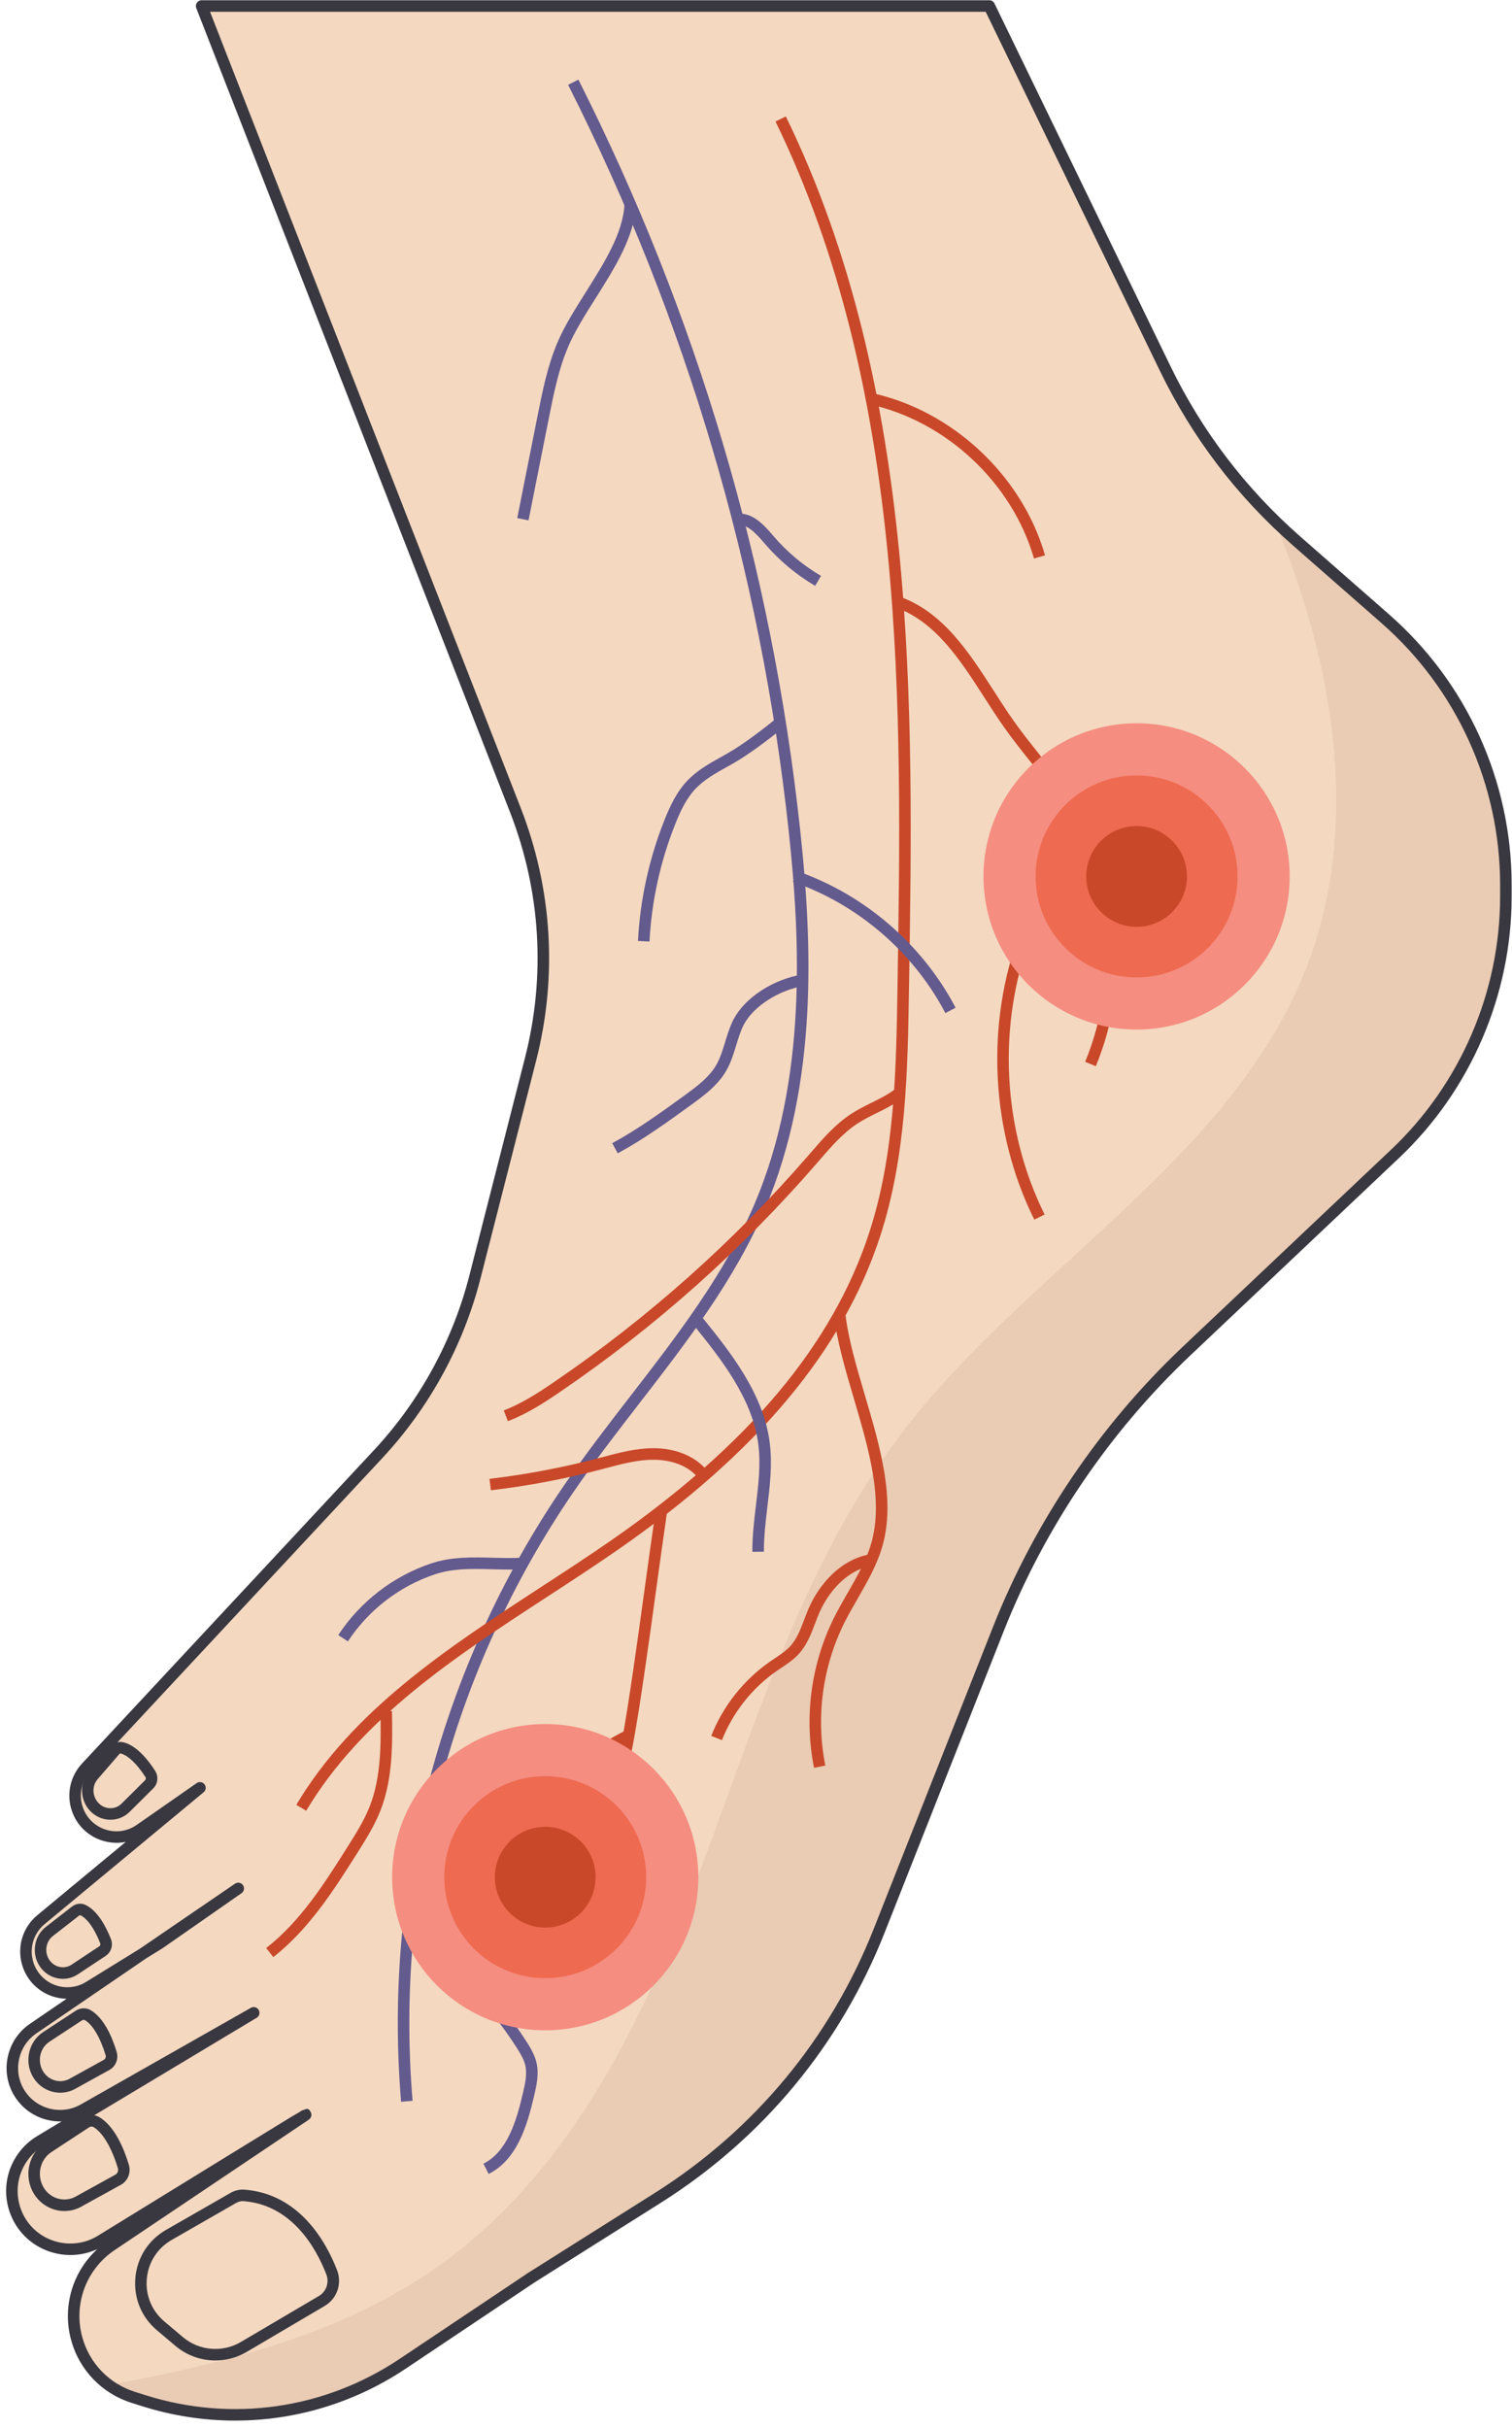 <?xml version="1.0" encoding="UTF-8"?>
<!DOCTYPE svg PUBLIC '-//W3C//DTD SVG 1.0//EN'
          'http://www.w3.org/TR/2001/REC-SVG-20010904/DTD/svg10.dtd'>
<svg data-name="Layer 1" height="421.5" preserveAspectRatio="xMidYMid meet" version="1.0" viewBox="118.2 47.4 262.6 421.5" width="262.6" xmlns="http://www.w3.org/2000/svg" xmlns:xlink="http://www.w3.org/1999/xlink" zoomAndPan="magnify"
><g
  ><g id="change1_1"
    ><path d="m153.215,48.441l54.481,139.56c5.389,13.805,6.314,28.952,2.645,43.309l-9.654,37.776c-2.939,11.502-8.721,22.081-16.815,30.765l-50.703,54.402c-1.792,1.922-2.39,4.67-1.559,7.163h0c1.516,4.548,6.98,6.36,10.913,3.619l10.4-7.249-27.617,22.893c-2.38,1.973-3.232,5.247-2.116,8.13h0c1.623,4.193,6.653,5.884,10.48,3.523l12.185-7.518,13.722-9.564-35.633,24.343c-3.586,2.45-4.67,7.255-2.482,11.007h0c2.285,3.918,7.297,5.269,11.241,3.03l29.56-16.784-37.081,22.249c-5.119,3.072-6.486,9.882-2.947,14.69h0c3.123,4.244,8.977,5.386,13.466,2.625,12.738-7.836,36.258-22.301,35.577-21.847-.656.437-21.461,14.41-33.743,22.659-5.282,3.548-7.7,10.074-6.007,16.208h0c1.334,4.837,5.03,8.668,9.816,10.174l1.879.592c15.181,4.779,31.712,2.411,44.94-6.44l22.281-14.907,21.959-13.846c17.441-10.998,30.927-27.262,38.505-46.438l20.658-52.276c7.227-18.289,18.378-34.77,32.666-48.283l36.289-34.319c12.267-11.602,19.218-27.742,19.218-44.626v-2.043c0-17.694-7.63-34.528-20.936-46.191l-15.388-13.488c-9.537-8.359-17.303-18.543-22.84-29.952l-30.553-62.946h-136.802Z" fill="#f4d8c0"
    /></g
    ><g id="change2_1"
    ><path d="m358.799,154.828l-15.388-13.488c-1.32-1.157-2.598-2.357-3.849-3.582,2.529,6.244,4.778,12.597,6.551,19.104,5.084,18.657,6.188,38.93-.472,57.084-12.577,34.28-48.786,53.284-70.896,82.343-16.764,22.031-24.919,49.19-34.662,75.103-9.743,25.913-22.274,52.277-44.619,68.62-17.025,12.452-37.36,17.522-58.311,21.462,1.264.911,2.663,1.651,4.19,2.131l1.879.592c15.181,4.779,31.712,2.411,44.94-6.44l22.281-14.907,21.958-13.846c17.441-10.998,30.927-27.263,38.505-46.438l20.658-52.276c7.227-18.289,18.378-34.77,32.666-48.283l36.289-34.319c12.267-11.602,19.218-27.742,19.218-44.626v-2.043c0-17.694-7.63-34.528-20.936-46.191Z" fill="#eacbb3"
    /></g
    ><g id="change3_1"
    ><path d="m159.049,467.642c-5.396,0-10.827-.822-16.128-2.491l-1.879-.592c-5.131-1.615-9.049-5.675-10.48-10.861-1.595-5.783.22-11.873,4.541-15.832-4.726,2.199-10.524.794-13.674-3.487-1.853-2.519-2.563-5.721-1.948-8.786.615-3.065,2.505-5.746,5.186-7.354l4.233-2.54c-3.316.095-6.54-1.57-8.302-4.593-2.44-4.186-1.218-9.604,2.782-12.337l6.387-4.363c-.833-.014-1.67-.155-2.481-.428-2.314-.778-4.146-2.53-5.028-4.807-1.273-3.289-.304-7.011,2.411-9.261l15.367-12.738c-1.37.277-2.807.196-4.189-.263-2.471-.82-4.361-2.706-5.184-5.176-.948-2.843-.267-5.97,1.776-8.161l50.703-54.402c7.956-8.538,13.689-19.025,16.578-30.331l9.654-37.776c3.64-14.241,2.738-29.006-2.607-42.698l-54.48-139.56c-.12-.308-.081-.655.106-.928.187-.273.495-.436.826-.436h136.802c.383,0,.732.219.899.563l30.553,62.946c5.509,11.35,13.113,21.32,22.6,29.636l15.388,13.488c13.521,11.852,21.277,28.962,21.277,46.942v2.043c0,17.083-7.119,33.614-19.531,45.353l-36.289,34.319c-14.085,13.322-25.297,29.894-32.422,47.924l-20.658,52.275c-7.708,19.506-21.16,35.729-38.902,46.916l-21.958,13.847-22.257,14.893c-8.933,5.977-19.232,9.053-29.668,9.053Zm12.495-54.11c.28,0,.402.19.59.483.294.459.152,1.079-.301,1.382-.566.377-15.961,10.716-28.332,19.024l-5.409,3.633c-4.93,3.312-7.181,9.384-5.601,15.112,1.25,4.53,4.671,8.076,9.153,9.486l1.879.592c14.973,4.713,31.039,2.411,44.083-6.317l22.28-14.907,21.981-13.861c17.379-10.959,30.557-26.852,38.108-45.96l20.658-52.275c7.232-18.3,18.612-35.121,32.909-48.642l36.289-34.319c12.015-11.362,18.905-27.363,18.905-43.899v-2.043c0-17.404-7.507-33.966-20.595-45.438l-15.388-13.488c-9.689-8.493-17.455-18.676-23.081-30.267l-30.28-62.383h-134.712l53.948,138.196c5.498,14.084,6.426,29.271,2.682,43.92l-9.654,37.776c-2.971,11.629-8.868,22.417-17.052,31.199l-50.703,54.402c-1.543,1.656-2.057,4.018-1.341,6.165.622,1.866,2.049,3.292,3.916,3.911,1.868.618,3.863.329,5.477-.796l10.4-7.249c.44-.306,1.042-.212,1.368.215.325.427.255,1.033-.158,1.375l-27.617,22.893c-2.052,1.701-2.784,4.514-1.822,7,.666,1.721,2.051,3.044,3.8,3.632,1.75.589,3.652.37,5.222-.6l9.304-5.74,16.565-11.316c.455-.31,1.074-.195,1.387.258.312.453.2,1.074-.251,1.388l-13.722,9.564-2.867,1.77-19.051,13.015c-3.138,2.144-4.097,6.395-2.183,9.678,2,3.428,6.433,4.622,9.884,2.663l29.56-16.784c.476-.271,1.081-.108,1.357.366.276.473.12,1.08-.349,1.361l-37.082,22.249c-2.199,1.32-3.75,3.519-4.254,6.033s.078,5.142,1.598,7.207c2.792,3.794,8.124,4.834,12.136,2.366,6.276-3.861,15.171-9.332,22.498-13.834,3.664-2.251,6.936-4.26,9.293-5.705,1.535-.941,2.561-1.57,3.267-1.96.272-.182.439-.294.49-.328l.035.053c.365-.177.607-.254.786-.254Z" fill="#393840"
    /></g
    ><g id="change3_2"
    ><path d="m155.598,457.201c-2.48,0-4.946-.856-6.927-2.528l-3.211-2.71h0c-2.7-2.279-4.066-5.604-3.749-9.123.317-3.519,2.257-6.545,5.322-8.304l11.176-6.413c.768-.441,1.606-.641,2.424-.578,9.577.728,14.201,9.066,16.105,13.973.907,2.336.003,4.951-2.147,6.218l-13.548,7.981c-1.688.994-3.57,1.482-5.444,1.482Zm-8.849-6.766l3.211,2.71c2.83,2.389,6.876,2.73,10.065.85l13.548-7.981c1.303-.767,1.849-2.353,1.298-3.771-1.734-4.467-5.909-12.058-14.392-12.702-.417-.028-.859.079-1.278.319l-11.176,6.412c-2.49,1.429-4.067,3.889-4.325,6.749-.258,2.86.853,5.562,3.047,7.415h0Z" fill="#393840"
    /></g
    ><g id="change3_3"
    ><path d="m129.384,431.258c-2.096,0-4.14-1.089-5.315-3.039h0c-1.806-2.997-.929-6.974,1.955-8.865l6.532-4.284c.895-.587,1.992-.637,2.86-.13,2.667,1.555,4.283,5.373,5.169,8.301.405,1.336-.175,2.789-1.379,3.453l-6.896,3.807c-.929.513-1.934.757-2.927.757Zm4.736-14.664c-.152,0-.317.05-.467.148l-6.532,4.285c-1.996,1.309-2.597,4.072-1.339,6.16h0c1.174,1.949,3.616,2.635,5.562,1.562l6.897-3.807c.383-.211.564-.683.431-1.123-1.09-3.602-2.644-6.209-4.263-7.153-.084-.049-.184-.073-.289-.073Z" fill="#393840"
    /></g
    ><g id="change3_4"
    ><path d="m128.662,410.716c-1.855,0-3.664-.963-4.703-2.688-1.596-2.648-.82-6.163,1.729-7.834l5.636-3.696c.816-.536,1.818-.581,2.613-.116,2.338,1.363,3.75,4.69,4.521,7.241.368,1.214-.16,2.534-1.254,3.139l-5.95,3.284c-.823.454-1.713.671-2.592.671Zm4.087-12.652c-.105,0-.223.036-.328.105l-5.636,3.696c-1.662,1.09-2.161,3.391-1.113,5.13h0c.975,1.618,3.002,2.187,4.615,1.298l5.95-3.284c.274-.151.403-.491.307-.808-.931-3.076-2.249-5.296-3.616-6.093-.051-.03-.113-.044-.18-.044Z" fill="#393840"
    /></g
    ><g id="change3_5"
    ><path d="m129.126,390.943c-1.498,0-2.976-.71-3.928-2.035-1.583-2.202-1.153-5.33.958-6.973l4.53-3.525c.702-.545,1.609-.657,2.365-.295,2.123,1.018,3.57,3.778,4.411,5.915.421,1.071.04,2.302-.905,2.929l-4.826,3.197c-.802.532-1.708.788-2.605.788Zm3-11.038c-.063,0-.144.03-.212.083l-4.529,3.525c-1.273.991-1.525,2.888-.562,4.228h0c.892,1.241,2.563,1.57,3.804.748l4.826-3.197c.164-.109.227-.332.148-.53-.988-2.511-2.233-4.277-3.414-4.843-.018-.008-.039-.013-.062-.013Z" fill="#393840"
    /></g
    ><g id="change3_6"
    ><path d="m137.384,363.326c-1.184,0-2.375-.439-3.319-1.319h0c-1.983-1.851-2.173-5.002-.424-7.026l3.753-4.343c.582-.672,1.447-.961,2.262-.752,2.28.583,4.24,3.007,5.482,4.938.623.967.491,2.25-.314,3.049l-4.108,4.08c-.921.915-2.123,1.373-3.332,1.373Zm-1.955-2.782c1.118,1.044,2.821,1.04,3.877-.01l4.107-4.08c.139-.139.157-.369.042-.548-1.461-2.271-3.026-3.759-4.296-4.083-.066-.016-.177.034-.253.123l-3.752,4.343c-1.055,1.221-.932,3.13.275,4.256h0Z" fill="#393840"
    /></g
  ></g
  ><g id="change4_1"
  ><path d="m187.862,412.286c-3.159-37.729,6.879-75.714,28.266-106.956,3.641-5.318,7.661-10.517,11.549-15.544,8.048-10.405,16.369-21.165,21.567-33.361,9.151-21.467,7.972-45.952,5.922-64.886-4.897-45.244-17.781-88.784-38.296-129.409l1.785-.902c20.623,40.842,33.576,84.612,38.499,130.097,2.076,19.175,3.263,43.992-6.07,65.886-5.3,12.432-13.7,23.294-21.825,33.8-3.87,5.004-7.873,10.18-11.48,15.449-21.127,30.864-31.044,68.389-27.924,105.661l-1.992.166Z" fill="#635a8e"
  /></g
  ><g id="change5_3"
  ><path d="m171.378,361.767l-1.719-1.023c9.843-16.532,26.419-27.332,42.449-37.777,4.077-2.657,8.294-5.404,12.307-8.189,23.804-16.523,38.445-33.998,44.763-53.422,4.425-13.604,4.662-28.173,4.892-42.263.788-48.588,1.682-103.659-21.185-150.604l1.799-.875c23.075,47.373,22.178,102.698,21.386,151.512-.231,14.236-.472,28.959-4.989,42.849-6.458,19.854-21.349,37.664-45.524,54.445-4.037,2.802-8.266,5.558-12.355,8.223-15.84,10.32-32.218,20.992-41.822,37.125Z" fill="#c94829"
  /></g
  ><g id="change5_4"
  ><path d="m210.805,385.357c-.257,0-.514-.022-.771-.068l.348-1.969c1.773.312,3.446-1.586,4.538-3.234,2.93-4.427,5.372-9.38,7.258-14.722,3.232-9.149,4.668-18.949,6.057-28.426.642-4.383,1.283-9.041,1.925-13.699.642-4.664,1.284-9.329,1.927-13.716l1.979.289c-.642,4.383-1.283,9.041-1.925,13.699-.642,4.664-1.284,9.329-1.927,13.716-1.402,9.572-2.852,19.471-6.148,28.803-1.941,5.496-4.457,10.597-7.477,15.159-1.834,2.77-3.775,4.168-5.782,4.168Z" fill="#c94829"
  /></g
  ><g id="change5_5"
  ><path d="m206.4,294.128l-.707-1.871c3.137-1.184,6.02-3.069,8.704-4.899,16.371-11.162,31.251-24.416,44.225-39.393l.411-.475c2.097-2.426,4.265-4.935,7.039-6.736,1.125-.729,2.322-1.325,3.48-1.9,1.473-.731,2.862-1.422,4.094-2.357l1.211,1.592c-1.383,1.051-2.924,1.816-4.414,2.557-1.159.576-2.254,1.12-3.281,1.787-2.536,1.646-4.61,4.046-6.616,6.366l-.412.478c-13.087,15.105-28.096,28.475-44.609,39.734-2.784,1.898-5.782,3.857-9.124,5.118Z" fill="#c94829"
  /></g
  ><g id="change5_6"
  ><path d="m259.579,354.311c-1.751-8.749-.534-17.97,3.425-25.964.755-1.523,1.613-3.014,2.443-4.455,1.655-2.874,3.218-5.589,4.086-8.618,2.15-7.518-.485-16.438-3.035-25.066-1.444-4.887-2.938-9.94-3.475-14.575l1.986-.23c.518,4.464,1.921,9.212,3.406,14.238,2.631,8.902,5.351,18.107,3.039,26.185-.935,3.265-2.633,6.214-4.274,9.065-.815,1.414-1.658,2.877-2.384,4.344-3.765,7.601-4.921,16.367-3.257,24.685l-1.961.393Z" fill="#c94829"
  /></g
  ><g id="change5_7"
  ><path d="m308.52,232.506l-1.85-.764c6.044-14.639,4.387-31.948-4.323-45.175-1.618-2.457-3.499-4.816-5.317-7.098-1.48-1.857-3.012-3.778-4.412-5.763-1.193-1.691-2.354-3.497-3.478-5.243-4.173-6.489-8.488-13.2-15.468-15.636l.658-1.889c7.631,2.663,12.136,9.668,16.491,16.442,1.111,1.729,2.261,3.516,3.431,5.172,1.366,1.937,2.879,3.834,4.341,5.669,1.847,2.316,3.756,4.712,5.424,7.245,9.07,13.771,10.795,31.795,4.503,47.038Z" fill="#c94829"
  /></g
  ><g id="change5_8"
  ><path d="m243.587,349.507l-1.861-.732c2.032-5.169,5.664-9.758,10.228-12.922.275-.19.555-.377.835-.564.99-.661,1.926-1.285,2.662-2.092,1.149-1.258,1.776-2.912,2.441-4.662.236-.624.474-1.248.734-1.854,1.751-4.074,5.551-8.704,10.968-9.479l.283,1.98c-4.598.657-7.877,4.713-9.413,8.288-.25.581-.476,1.178-.702,1.775-.702,1.849-1.428,3.761-2.835,5.301-.9.986-1.982,1.708-3.028,2.407-.271.18-.54.36-.807.545-4.241,2.939-7.616,7.205-9.505,12.01Z" fill="#c94829"
  /></g
  ><g id="change5_9"
  ><path d="m210.267,369.027l-1.881-.678c3.185-8.838,9.847-16.28,18.278-20.419l.881,1.795c-7.97,3.913-14.268,10.948-17.278,19.302Z" fill="#c94829"
  /></g
  ><g id="change4_2"
  ><path d="m203.068,424.823l-.904-1.783c4.182-2.119,5.735-7.453,6.864-12.286.353-1.51.753-3.221.414-4.743-.24-1.077-.862-2.109-1.479-3.074-5.052-7.896-11.846-14.817-19.646-20.017l1.109-1.664c8.028,5.352,15.021,12.476,20.222,20.603.713,1.115,1.436,2.321,1.746,3.718.438,1.968-.037,4-.419,5.633-1.23,5.272-2.959,11.107-7.907,13.614Z" fill="#635a8e"
  /></g
  ><g id="change4_3"
  ><path d="m178.622,332.364l-1.672-1.098c3.819-5.823,9.561-10.245,16.166-12.45,3.481-1.164,7.105-1.07,10.609-.977,1.712.044,3.481.09,5.194-.013l.121,1.996c-1.801.11-3.616.062-5.368.016-3.484-.09-6.775-.178-9.924.874-6.18,2.063-11.552,6.201-15.127,11.651Z" fill="#635a8e"
  /></g
  ><g id="change4_4"
  ><path d="m225.484,247.626l-.949-1.76c4.396-2.373,8.536-5.378,12.54-8.283,1.968-1.429,4.198-3.048,5.474-5.21.727-1.23,1.15-2.618,1.599-4.087.334-1.098.681-2.232,1.169-3.32,2.046-4.56,7.643-7.654,12.114-8.354l.309,1.977c-3.842.602-8.862,3.328-10.599,7.196-.437.974-.749,1.999-1.08,3.085-.463,1.517-.941,3.085-1.789,4.521-1.487,2.52-3.896,4.269-6.021,5.812-4.058,2.943-8.252,5.987-12.766,8.424Z" fill="#635a8e"
  /></g
  ><g id="change4_5"
  ><path d="m259.774,149.107c-3.315-1.948-6.264-4.418-8.761-7.339-1.646-1.924-3.141-3.489-4.758-3.137l-.422-1.955c2.912-.628,5.103,1.926,6.699,3.792,2.354,2.752,5.131,5.078,8.255,6.914l-1.014,1.725Z" fill="#635a8e"
  /></g
  ><g id="change4_6"
  ><path d="m231,210.863l-1.998-.105c.383-7.238,1.939-14.324,4.628-21.06.901-2.26,2.083-4.841,4.01-6.838,1.68-1.742,3.778-2.913,5.807-4.045.416-.232.832-.465,1.242-.701,2.597-1.492,6.125-4.169,8.357-6.008l1.271,1.545c-2.293,1.887-5.929,4.643-8.632,6.197-.418.24-.841.477-1.265.713-1.988,1.11-3.867,2.159-5.342,3.688-1.682,1.743-2.721,4.006-3.592,6.19-2.607,6.532-4.117,13.403-4.487,20.424Z" fill="#635a8e"
  /></g
  ><g id="change4_7"
  ><path d="m209.994,137.738l-1.961-.391,3.543-17.816c.842-4.236,1.714-8.616,3.46-12.711,1.216-2.85,3.014-5.699,4.917-8.715,3.172-5.025,6.452-10.222,6.711-15.249l1.998.104c-.287,5.549-3.708,10.97-7.018,16.213-1.859,2.946-3.615,5.729-4.769,8.433-1.665,3.903-2.516,8.18-3.339,12.316l-3.543,17.816Z" fill="#635a8e"
  /></g
  ><g id="change5_10"
  ><path d="m297.777,144.365c-3.777-13.152-15.305-23.922-28.684-26.798l.42-1.955c14.08,3.026,26.211,14.359,30.186,28.2l-1.922.553Z" fill="#c94829"
  /></g
  ><g id="change5_11"
  ><path d="m297.833,259.141c-7.605-15.314-8.521-34.003-2.45-49.99.609-1.604,1.363-3.328,2.163-5.154,2.58-5.896,5.505-12.58,4.648-17.817l1.975-.322c.951,5.82-2.1,12.791-4.791,18.941-.789,1.803-1.534,3.506-2.126,5.063-5.876,15.475-4.989,33.565,2.372,48.391l-1.791.889Z" fill="#c94829"
  /></g
  ><g id="change4_8"
  ><path d="m282.391,223.282c-5.543-10.57-15.19-18.873-26.467-22.78l.654-1.891c11.753,4.072,21.807,12.726,27.584,23.741l-1.771.93Z" fill="#635a8e"
  /></g
  ><g id="change5_12"
  ><path d="m203.45,306.129l-.234-1.986c6.304-.744,12.616-1.936,18.761-3.543l.967-.255c2.767-.733,5.628-1.492,8.585-1.521.052,0,.104,0,.155,0,3.819,0,7.155,1.351,9.173,3.719l-1.523,1.297c-1.658-1.947-4.474-3.036-7.785-3.015-2.707.025-5.444.752-8.093,1.454l-.973.257c-6.233,1.63-12.637,2.839-19.032,3.594Z" fill="#c94829"
  /></g
  ><g id="change5_13"
  ><path d="m165.663,387.176l-1.23-1.576c5.989-4.674,10.138-11.246,14.15-17.603,1.402-2.223,2.854-4.521,3.817-6.96,2.062-5.215,1.963-11.24,1.875-16.556l2-.033c.091,5.503.194,11.739-2.016,17.325-1.032,2.611-2.533,4.99-3.985,7.291-3.913,6.198-8.348,13.224-14.611,18.111Z" fill="#c94829"
  /></g
  ><g id="change4_9"
  ><path d="m248.872,316.812c-.022-2.705.303-5.418.616-8.041.443-3.7.862-7.195.404-10.715-1.042-7.985-6.669-14.968-11.189-20.577l1.557-1.256c4.679,5.806,10.501,13.031,11.615,21.575.491,3.767.038,7.551-.4,11.211-.307,2.561-.624,5.209-.603,7.785l-2,.018Z" fill="#635a8e"
  /></g
  ><g
  ><g id="change6_2"
    ><circle cx="212.895" cy="373.298" fill="#f58d80" r="26.586"
    /></g
    ><g id="change7_2"
    ><circle cx="212.895" cy="373.298" fill="#ee6a50" r="17.533"
    /></g
    ><g id="change5_2"
    ><circle cx="212.895" cy="373.298" fill="#c94829" r="8.745"
    /></g
  ></g
  ><g
  ><g id="change6_1"
    ><circle cx="315.6" cy="199.557" fill="#f58d80" r="26.586"
    /></g
    ><g id="change7_1"
    ><circle cx="315.6" cy="199.557" fill="#ee6a50" r="17.533"
    /></g
    ><g id="change5_1"
    ><circle cx="315.6" cy="199.557" fill="#c94829" r="8.745"
    /></g
  ></g
></svg
>
